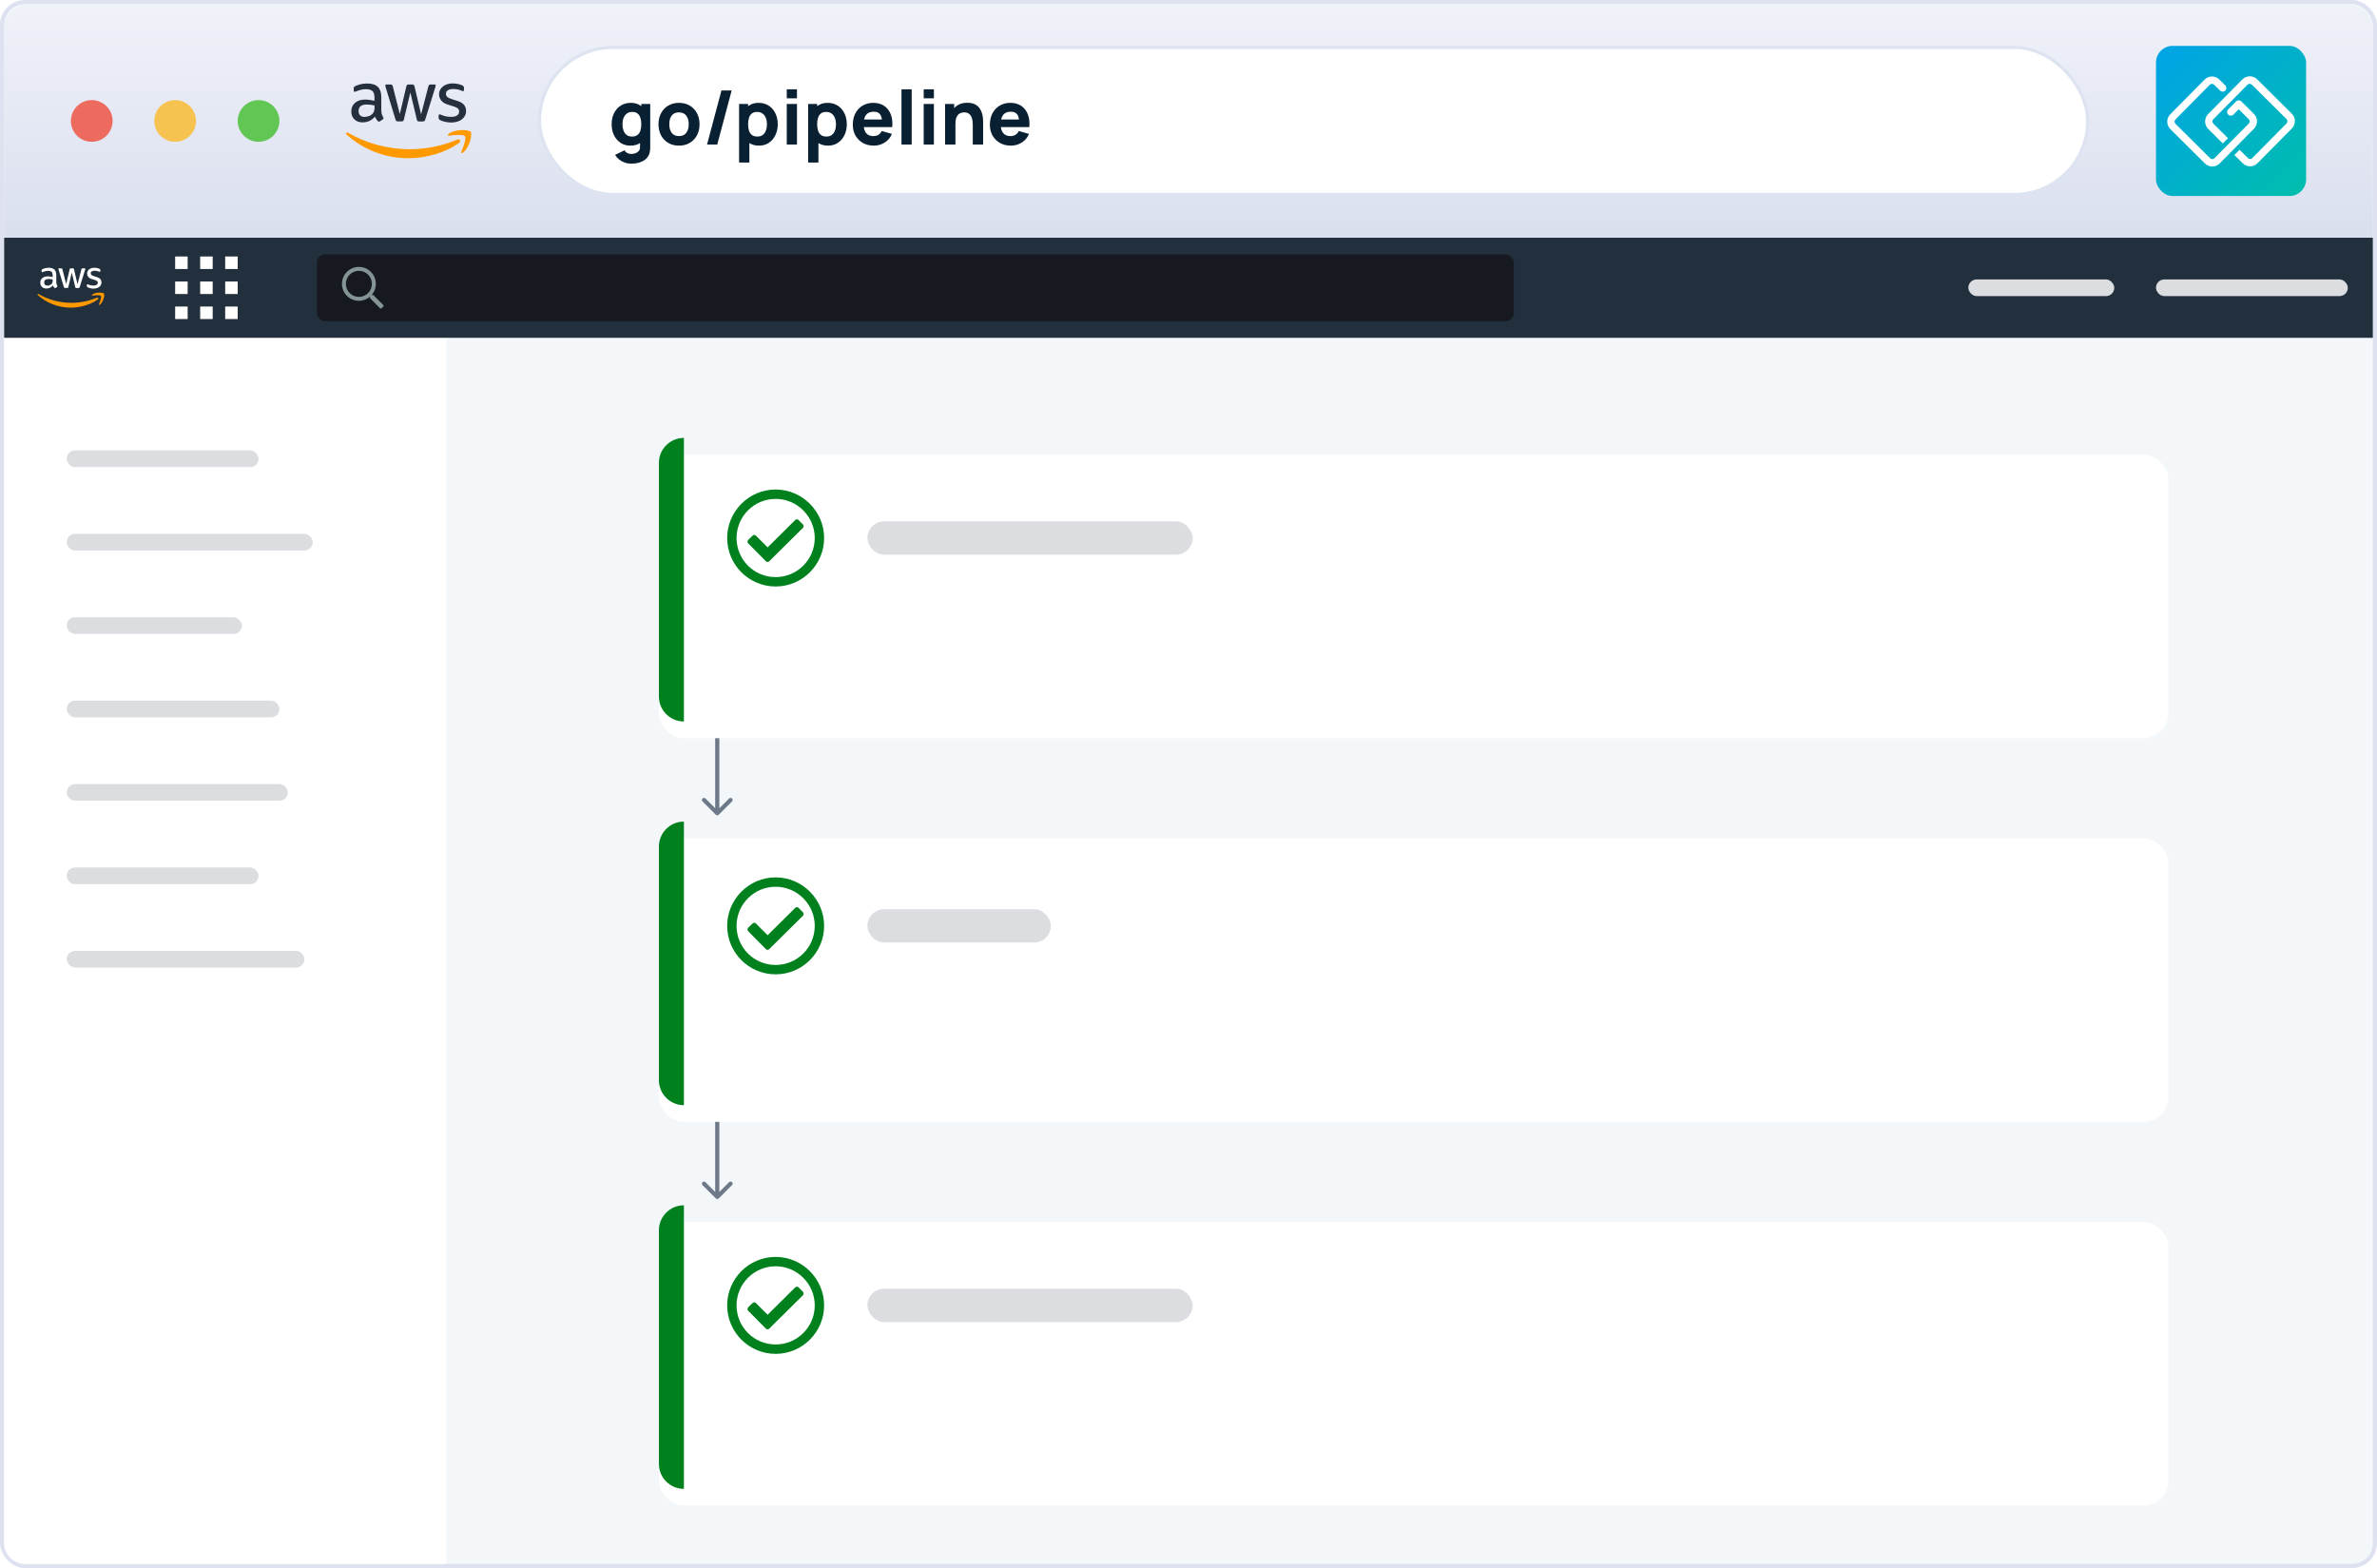 <svg width="570" height="376" viewBox="0 0 570 376" fill="none" xmlns="http://www.w3.org/2000/svg">
<rect x="0.5" y="0.5" width="569" height="375" rx="5.5" fill="#F3F7F9" stroke="#DDE1F0"/>
<path d="M171.646 195.354C171.842 195.549 172.158 195.549 172.354 195.354L175.536 192.172C175.731 191.976 175.731 191.66 175.536 191.464C175.34 191.269 175.024 191.269 174.828 191.464L172 194.293L169.172 191.464C168.976 191.269 168.66 191.269 168.464 191.464C168.269 191.66 168.269 191.976 168.464 192.172L171.646 195.354ZM171.5 173L171.5 195L172.5 195L172.5 173L171.5 173Z" fill="#6D7888"/>
<path d="M171.646 287.354C171.842 287.549 172.158 287.549 172.354 287.354L175.536 284.172C175.731 283.976 175.731 283.66 175.536 283.464C175.34 283.269 175.024 283.269 174.828 283.464L172 286.293L169.172 283.464C168.976 283.269 168.66 283.269 168.464 283.464C168.269 283.66 168.269 283.976 168.464 284.172L171.646 287.354ZM171.5 265L171.5 287L172.5 287L172.5 265L171.5 265Z" fill="#6D7888"/>
<path d="M1 7C1 3.686 3.686 1 7 1H563C566.314 1 569 3.686 569 7V57H1V7Z" fill="url(#paint0_linear_6219_39412)"/>
<rect x="129.375" y="11.375" width="371.25" height="35.25" rx="17.625" fill="white" stroke="#DEE3F1" stroke-width="0.75"/>
<path d="M151.368 39.24C150.816 39.24 150.291 39.15 149.793 38.97C149.295 38.796 148.848 38.55 148.452 38.232C148.062 37.92 147.744 37.554 147.498 37.134L149.766 36.036C149.922 36.324 150.144 36.543 150.432 36.693C150.726 36.843 151.044 36.918 151.386 36.918C151.752 36.918 152.097 36.855 152.421 36.729C152.745 36.609 153.003 36.426 153.195 36.18C153.393 35.94 153.486 35.64 153.474 35.28V32.454H153.78V24.93H155.922V35.316C155.922 35.556 155.91 35.781 155.886 35.991C155.868 36.207 155.832 36.42 155.778 36.63C155.622 37.224 155.331 37.713 154.905 38.097C154.485 38.481 153.969 38.766 153.357 38.952C152.745 39.144 152.082 39.24 151.368 39.24ZM151.152 34.92C150.258 34.92 149.475 34.695 148.803 34.245C148.131 33.795 147.606 33.183 147.228 32.409C146.856 31.635 146.67 30.762 146.67 29.79C146.67 28.8 146.859 27.921 147.237 27.153C147.621 26.379 148.158 25.77 148.848 25.326C149.538 24.882 150.348 24.66 151.278 24.66C152.202 24.66 152.979 24.885 153.609 25.335C154.239 25.785 154.716 26.397 155.04 27.171C155.364 27.945 155.526 28.818 155.526 29.79C155.526 30.762 155.361 31.635 155.031 32.409C154.707 33.183 154.221 33.795 153.573 34.245C152.925 34.695 152.118 34.92 151.152 34.92ZM151.548 32.742C152.094 32.742 152.529 32.619 152.853 32.373C153.183 32.127 153.42 31.782 153.564 31.338C153.708 30.894 153.78 30.378 153.78 29.79C153.78 29.202 153.708 28.686 153.564 28.242C153.42 27.798 153.189 27.453 152.871 27.207C152.559 26.961 152.148 26.838 151.638 26.838C151.092 26.838 150.642 26.973 150.288 27.243C149.94 27.507 149.682 27.864 149.514 28.314C149.346 28.758 149.262 29.25 149.262 29.79C149.262 30.336 149.343 30.834 149.505 31.284C149.667 31.728 149.916 32.082 150.252 32.346C150.588 32.61 151.02 32.742 151.548 32.742ZM162.817 34.92C161.839 34.92 160.981 34.701 160.243 34.263C159.505 33.825 158.929 33.222 158.515 32.454C158.107 31.68 157.903 30.792 157.903 29.79C157.903 28.776 158.113 27.885 158.533 27.117C158.953 26.343 159.532 25.74 160.27 25.308C161.008 24.876 161.857 24.66 162.817 24.66C163.795 24.66 164.653 24.879 165.391 25.317C166.135 25.755 166.714 26.361 167.128 27.135C167.542 27.903 167.749 28.788 167.749 29.79C167.749 30.798 167.539 31.689 167.119 32.463C166.705 33.231 166.126 33.834 165.382 34.272C164.644 34.704 163.789 34.92 162.817 34.92ZM162.817 32.634C163.603 32.634 164.188 32.37 164.572 31.842C164.962 31.308 165.157 30.624 165.157 29.79C165.157 28.926 164.959 28.236 164.563 27.72C164.173 27.204 163.591 26.946 162.817 26.946C162.283 26.946 161.845 27.066 161.503 27.306C161.161 27.546 160.906 27.879 160.738 28.305C160.576 28.731 160.495 29.226 160.495 29.79C160.495 30.66 160.69 31.353 161.08 31.869C161.476 32.379 162.055 32.634 162.817 32.634ZM173.004 21.69L169.548 34.65H171.996L175.452 21.69H173.004ZM182.021 34.92C181.055 34.92 180.248 34.695 179.6 34.245C178.952 33.795 178.463 33.183 178.133 32.409C177.809 31.635 177.647 30.762 177.647 29.79C177.647 28.818 177.809 27.945 178.133 27.171C178.457 26.397 178.934 25.785 179.564 25.335C180.194 24.885 180.971 24.66 181.895 24.66C182.825 24.66 183.635 24.882 184.325 25.326C185.015 25.77 185.549 26.379 185.927 27.153C186.311 27.921 186.503 28.8 186.503 29.79C186.503 30.762 186.314 31.635 185.936 32.409C185.564 33.183 185.042 33.795 184.37 34.245C183.698 34.695 182.915 34.92 182.021 34.92ZM177.233 38.97V24.93H179.393V31.59H179.699V38.97H177.233ZM181.625 32.742C182.153 32.742 182.585 32.61 182.921 32.346C183.257 32.082 183.506 31.728 183.668 31.284C183.83 30.834 183.911 30.336 183.911 29.79C183.911 29.25 183.827 28.758 183.659 28.314C183.491 27.864 183.23 27.507 182.876 27.243C182.528 26.973 182.081 26.838 181.535 26.838C181.025 26.838 180.611 26.961 180.293 27.207C179.981 27.453 179.753 27.798 179.609 28.242C179.465 28.686 179.393 29.202 179.393 29.79C179.393 30.378 179.465 30.894 179.609 31.338C179.753 31.782 179.987 32.127 180.311 32.373C180.641 32.619 181.079 32.742 181.625 32.742ZM188.664 23.58V21.42H191.112V23.58H188.664ZM188.664 34.65V24.93H191.112V34.65H188.664ZM198.58 34.92C197.614 34.92 196.807 34.695 196.159 34.245C195.511 33.795 195.022 33.183 194.692 32.409C194.368 31.635 194.206 30.762 194.206 29.79C194.206 28.818 194.368 27.945 194.692 27.171C195.016 26.397 195.493 25.785 196.123 25.335C196.753 24.885 197.53 24.66 198.454 24.66C199.384 24.66 200.194 24.882 200.884 25.326C201.574 25.77 202.108 26.379 202.486 27.153C202.87 27.921 203.062 28.8 203.062 29.79C203.062 30.762 202.873 31.635 202.495 32.409C202.123 33.183 201.601 33.795 200.929 34.245C200.257 34.695 199.474 34.92 198.58 34.92ZM193.792 38.97V24.93H195.952V31.59H196.258V38.97H193.792ZM198.184 32.742C198.712 32.742 199.144 32.61 199.48 32.346C199.816 32.082 200.065 31.728 200.227 31.284C200.389 30.834 200.47 30.336 200.47 29.79C200.47 29.25 200.386 28.758 200.218 28.314C200.05 27.864 199.789 27.507 199.435 27.243C199.087 26.973 198.64 26.838 198.094 26.838C197.584 26.838 197.17 26.961 196.852 27.207C196.54 27.453 196.312 27.798 196.168 28.242C196.024 28.686 195.952 29.202 195.952 29.79C195.952 30.378 196.024 30.894 196.168 31.338C196.312 31.782 196.546 32.127 196.87 32.373C197.2 32.619 197.638 32.742 198.184 32.742ZM209.56 34.92C208.564 34.92 207.685 34.707 206.923 34.281C206.167 33.849 205.573 33.258 205.141 32.508C204.715 31.752 204.502 30.888 204.502 29.916C204.502 28.854 204.712 27.93 205.132 27.144C205.552 26.358 206.131 25.749 206.869 25.317C207.607 24.879 208.456 24.66 209.416 24.66C210.436 24.66 211.303 24.9 212.017 25.38C212.731 25.86 213.259 26.535 213.601 27.405C213.943 28.275 214.063 29.298 213.961 30.474H211.54V29.574C211.54 28.584 211.381 27.873 211.063 27.441C210.751 27.003 210.238 26.784 209.524 26.784C208.69 26.784 208.075 27.039 207.679 27.549C207.289 28.053 207.094 28.8 207.094 29.79C207.094 30.696 207.289 31.398 207.679 31.896C208.075 32.388 208.654 32.634 209.416 32.634C209.896 32.634 210.307 32.529 210.649 32.319C210.991 32.109 211.252 31.806 211.432 31.41L213.88 32.112C213.514 33 212.935 33.69 212.143 34.182C211.357 34.674 210.496 34.92 209.56 34.92ZM206.338 30.474V28.656H212.782V30.474H206.338ZM216.173 34.65V21.42H218.621V34.65H216.173ZM221.5 23.58V21.42H223.948V23.58H221.5ZM221.5 34.65V24.93H223.948V34.65H221.5ZM233.27 34.65V30.06C233.27 29.838 233.258 29.556 233.234 29.214C233.21 28.866 233.135 28.518 233.009 28.17C232.883 27.822 232.676 27.531 232.388 27.297C232.106 27.063 231.704 26.946 231.182 26.946C230.972 26.946 230.747 26.979 230.507 27.045C230.267 27.111 230.042 27.24 229.832 27.432C229.622 27.618 229.448 27.894 229.31 28.26C229.178 28.626 229.112 29.112 229.112 29.718L227.708 29.052C227.708 28.284 227.864 27.564 228.176 26.892C228.488 26.22 228.956 25.677 229.58 25.263C230.21 24.849 231.002 24.642 231.956 24.642C232.718 24.642 233.339 24.771 233.819 25.029C234.299 25.287 234.671 25.614 234.935 26.01C235.205 26.406 235.397 26.82 235.511 27.252C235.625 27.678 235.694 28.068 235.718 28.422C235.742 28.776 235.754 29.034 235.754 29.196V34.65H233.27ZM226.628 34.65V24.93H228.806V28.152H229.112V34.65H226.628ZM242.431 34.92C241.435 34.92 240.556 34.707 239.794 34.281C239.038 33.849 238.444 33.258 238.012 32.508C237.586 31.752 237.373 30.888 237.373 29.916C237.373 28.854 237.583 27.93 238.003 27.144C238.423 26.358 239.002 25.749 239.74 25.317C240.478 24.879 241.327 24.66 242.287 24.66C243.307 24.66 244.174 24.9 244.888 25.38C245.602 25.86 246.13 26.535 246.472 27.405C246.814 28.275 246.934 29.298 246.832 30.474H244.411V29.574C244.411 28.584 244.252 27.873 243.934 27.441C243.622 27.003 243.109 26.784 242.395 26.784C241.561 26.784 240.946 27.039 240.55 27.549C240.16 28.053 239.965 28.8 239.965 29.79C239.965 30.696 240.16 31.398 240.55 31.896C240.946 32.388 241.525 32.634 242.287 32.634C242.767 32.634 243.178 32.529 243.52 32.319C243.862 32.109 244.123 31.806 244.303 31.41L246.751 32.112C246.385 33 245.806 33.69 245.014 34.182C244.228 34.674 243.367 34.92 242.431 34.92ZM239.209 30.474V28.656H245.653V30.474H239.209Z" fill="#091F32"/>
<path d="M91.454 26.515C91.454 26.885 91.494 27.184 91.564 27.403C91.644 27.623 91.744 27.862 91.883 28.122C91.933 28.202 91.953 28.282 91.953 28.351C91.953 28.451 91.893 28.551 91.764 28.651L91.135 29.07C91.045 29.13 90.956 29.16 90.876 29.16C90.776 29.16 90.676 29.11 90.576 29.02C90.437 28.87 90.317 28.71 90.217 28.551C90.117 28.381 90.018 28.192 89.908 27.962C89.129 28.88 88.152 29.339 86.974 29.339C86.136 29.339 85.468 29.1 84.979 28.621C84.49 28.142 84.24 27.503 84.24 26.705C84.24 25.857 84.54 25.168 85.148 24.65C85.757 24.131 86.565 23.871 87.593 23.871C87.932 23.871 88.281 23.901 88.651 23.951C89.02 24.001 89.399 24.081 89.798 24.171V23.442C89.798 22.684 89.638 22.155 89.329 21.846C89.01 21.537 88.471 21.387 87.703 21.387C87.353 21.387 86.994 21.427 86.625 21.517C86.256 21.606 85.897 21.716 85.548 21.856C85.388 21.926 85.268 21.966 85.198 21.986C85.129 22.006 85.079 22.015 85.039 22.015C84.899 22.015 84.829 21.916 84.829 21.706V21.217C84.829 21.058 84.849 20.938 84.899 20.868C84.949 20.798 85.039 20.728 85.178 20.659C85.528 20.479 85.947 20.329 86.436 20.209C86.924 20.08 87.443 20.02 87.992 20.02C89.179 20.02 90.047 20.289 90.606 20.828C91.155 21.367 91.434 22.185 91.434 23.283V26.515H91.454ZM87.403 28.032C87.733 28.032 88.072 27.972 88.431 27.852C88.79 27.733 89.11 27.513 89.379 27.214C89.539 27.024 89.658 26.815 89.718 26.575C89.778 26.336 89.818 26.047 89.818 25.707V25.288C89.529 25.218 89.219 25.159 88.9 25.119C88.581 25.079 88.272 25.059 87.962 25.059C87.294 25.059 86.805 25.188 86.475 25.458C86.146 25.727 85.987 26.106 85.987 26.605C85.987 27.074 86.106 27.423 86.356 27.663C86.595 27.912 86.944 28.032 87.403 28.032ZM95.415 29.11C95.236 29.11 95.116 29.08 95.036 29.01C94.957 28.95 94.887 28.81 94.827 28.621L92.482 20.908C92.422 20.708 92.392 20.579 92.392 20.509C92.392 20.349 92.472 20.259 92.632 20.259H93.609C93.799 20.259 93.929 20.289 93.999 20.359C94.079 20.419 94.138 20.559 94.198 20.748L95.874 27.354L97.431 20.748C97.481 20.549 97.541 20.419 97.621 20.359C97.7 20.299 97.84 20.259 98.02 20.259H98.818C99.007 20.259 99.137 20.289 99.217 20.359C99.297 20.419 99.367 20.559 99.407 20.748L100.983 27.433L102.709 20.748C102.769 20.549 102.839 20.419 102.909 20.359C102.989 20.299 103.118 20.259 103.298 20.259H104.226C104.385 20.259 104.475 20.339 104.475 20.509C104.475 20.559 104.465 20.609 104.455 20.669C104.445 20.728 104.425 20.808 104.385 20.918L101.981 28.631C101.921 28.83 101.851 28.96 101.771 29.02C101.691 29.08 101.562 29.12 101.392 29.12H100.534C100.344 29.12 100.215 29.09 100.135 29.02C100.055 28.95 99.985 28.82 99.945 28.621L98.399 22.185L96.862 28.611C96.812 28.81 96.752 28.94 96.673 29.01C96.593 29.08 96.453 29.11 96.274 29.11H95.415ZM108.237 29.379C107.718 29.379 107.199 29.319 106.7 29.199C106.201 29.08 105.812 28.95 105.553 28.8C105.393 28.71 105.283 28.611 105.244 28.521C105.204 28.431 105.184 28.331 105.184 28.242V27.733C105.184 27.523 105.263 27.423 105.413 27.423C105.473 27.423 105.533 27.433 105.593 27.453C105.653 27.473 105.742 27.513 105.842 27.553C106.181 27.703 106.551 27.823 106.94 27.902C107.339 27.982 107.728 28.022 108.127 28.022C108.756 28.022 109.245 27.912 109.584 27.693C109.923 27.473 110.103 27.154 110.103 26.745C110.103 26.465 110.013 26.236 109.833 26.047C109.654 25.857 109.314 25.687 108.825 25.528L107.379 25.079C106.65 24.849 106.112 24.51 105.782 24.061C105.453 23.622 105.283 23.133 105.283 22.614C105.283 22.195 105.373 21.826 105.553 21.507C105.732 21.187 105.972 20.908 106.271 20.689C106.571 20.459 106.91 20.289 107.309 20.17C107.708 20.05 108.127 20 108.566 20C108.786 20 109.015 20.01 109.235 20.04C109.464 20.07 109.674 20.11 109.883 20.15C110.083 20.2 110.272 20.249 110.452 20.309C110.631 20.369 110.771 20.429 110.871 20.489C111.011 20.569 111.11 20.648 111.17 20.738C111.23 20.818 111.26 20.928 111.26 21.068V21.537C111.26 21.746 111.18 21.856 111.031 21.856C110.951 21.856 110.821 21.816 110.651 21.736C110.083 21.477 109.444 21.347 108.736 21.347C108.167 21.347 107.718 21.437 107.409 21.626C107.099 21.816 106.94 22.105 106.94 22.514C106.94 22.794 107.039 23.033 107.239 23.223C107.439 23.412 107.808 23.602 108.337 23.772L109.753 24.221C110.472 24.45 110.991 24.769 111.3 25.178C111.609 25.587 111.759 26.056 111.759 26.575C111.759 27.004 111.669 27.393 111.5 27.733C111.32 28.072 111.08 28.371 110.771 28.611C110.462 28.86 110.093 29.04 109.664 29.169C109.215 29.309 108.746 29.379 108.237 29.379Z" fill="#252F3E"/>
<path fill-rule="evenodd" clip-rule="evenodd" d="M110.123 34.228C106.84 36.652 102.071 37.939 97.97 37.939C92.223 37.939 87.044 35.814 83.133 32.282C82.824 32.002 83.103 31.623 83.472 31.843C87.703 34.297 92.921 35.784 98.319 35.784C101.961 35.784 105.962 35.026 109.644 33.469C110.192 33.22 110.661 33.828 110.123 34.228Z" fill="#FF9900"/>
<path fill-rule="evenodd" clip-rule="evenodd" d="M111.49 32.671C111.071 32.132 108.716 32.412 107.648 32.541C107.329 32.581 107.279 32.302 107.568 32.092C109.444 30.775 112.527 31.154 112.886 31.593C113.246 32.042 112.787 35.126 111.031 36.602C110.761 36.832 110.502 36.712 110.622 36.413C111.021 35.425 111.909 33.2 111.49 32.671Z" fill="#FF9900"/>
<rect x="517" y="11" width="36" height="36" rx="4" fill="url(#paint1_linear_6219_39412)"/>
<path fill-rule="evenodd" clip-rule="evenodd" d="M539.582 39.879C538.939 39.879 538.296 39.646 537.805 39.155L535.806 37.168L537.045 35.917L539.044 37.904C539.336 38.196 539.816 38.196 540.096 37.904L548.313 29.594C548.453 29.453 548.523 29.266 548.523 29.068C548.523 28.869 548.441 28.682 548.301 28.542L540.003 20.301C539.722 20.021 539.231 20.021 538.951 20.301L530.745 28.6C530.605 28.74 530.535 28.927 530.535 29.126C530.535 29.325 530.617 29.512 530.757 29.652L534.264 33.135L533.025 34.386L529.518 30.903C529.039 30.435 528.782 29.804 528.782 29.126C528.782 28.448 529.039 27.817 529.506 27.349L537.723 19.039C538.191 18.56 538.822 18.303 539.488 18.291C540.154 18.291 540.786 18.548 541.265 19.016L549.564 27.256C550.043 27.724 550.3 28.355 550.3 29.033C550.3 29.71 550.043 30.342 549.575 30.809L541.358 39.12C540.867 39.634 540.225 39.879 539.582 39.879Z" fill="white"/>
<path fill-rule="evenodd" clip-rule="evenodd" d="M530.523 39.926C529.857 39.926 529.226 39.669 528.747 39.202L520.448 30.961C519.969 30.494 519.712 29.863 519.7 29.185C519.7 28.518 519.957 27.876 520.425 27.408L528.653 19.086C529.121 18.607 529.752 18.35 530.418 18.338C531.084 18.338 531.716 18.595 532.195 19.063L533.609 20.465C533.948 20.804 533.96 21.365 533.621 21.716C533.282 22.067 532.732 22.067 532.382 21.727L532.37 21.716L530.956 20.325C530.664 20.033 530.184 20.033 529.904 20.325L521.675 28.647C521.535 28.787 521.453 28.974 521.465 29.173C521.465 29.372 521.547 29.559 521.687 29.699L529.986 37.939C530.278 38.231 530.745 38.231 531.038 37.939L539.254 29.629C539.395 29.488 539.477 29.302 539.465 29.103C539.465 28.904 539.383 28.717 539.243 28.577L536.847 26.192L535.573 27.478C535.234 27.829 534.673 27.829 534.322 27.478C533.971 27.139 533.971 26.578 534.322 26.227L536.192 24.334C536.543 23.983 537.127 23.972 537.478 24.322L540.482 27.303C540.961 27.77 541.218 28.401 541.23 29.079C541.23 29.746 540.973 30.389 540.505 30.856L532.288 39.166C531.821 39.657 531.19 39.926 530.523 39.926Z" fill="white"/>
<circle cx="62.001" cy="29" r="5" fill="#62C655"/>
<circle cx="42" cy="29" r="5" fill="#F6C250"/>
<circle cx="22" cy="29" r="5" fill="#ED6A5E"/>
<g filter="url(#filter0_d_6219_39412)">
<rect x="158" y="105" width="362" height="68" rx="6" fill="white"/>
</g>
<path d="M186 117.375C179.578 117.375 174.375 122.625 174.375 129C174.375 135.422 179.578 140.625 186 140.625C192.375 140.625 197.625 135.422 197.625 129C197.625 122.625 192.375 117.375 186 117.375ZM186 119.625C191.156 119.625 195.375 123.844 195.375 129C195.375 134.203 191.156 138.375 186 138.375C180.797 138.375 176.625 134.203 176.625 129C176.625 123.844 180.797 119.625 186 119.625ZM192.562 125.766L191.484 124.688C191.297 124.453 190.922 124.453 190.688 124.688L184.078 131.25L181.266 128.438C181.031 128.203 180.703 128.203 180.469 128.438L179.391 129.469C179.203 129.703 179.203 130.078 179.391 130.266L183.656 134.578C183.891 134.812 184.219 134.812 184.453 134.578L192.562 126.562C192.75 126.328 192.75 125.953 192.562 125.766Z" fill="#00811D"/>
<path d="M158 111C158 107.686 160.686 105 164 105V173C160.686 173 158 170.314 158 167V111Z" fill="#00811D"/>
<rect x="208" y="125" width="78" height="8" rx="4" fill="#DBDDE1"/>
<g filter="url(#filter1_d_6219_39412)">
<rect x="158" y="197" width="362" height="68" rx="6" fill="white"/>
</g>
<path d="M186 210.375C179.578 210.375 174.375 215.625 174.375 222C174.375 228.422 179.578 233.625 186 233.625C192.375 233.625 197.625 228.422 197.625 222C197.625 215.625 192.375 210.375 186 210.375ZM186 212.625C191.156 212.625 195.375 216.844 195.375 222C195.375 227.203 191.156 231.375 186 231.375C180.797 231.375 176.625 227.203 176.625 222C176.625 216.844 180.797 212.625 186 212.625ZM192.562 218.766L191.484 217.688C191.297 217.453 190.922 217.453 190.688 217.688L184.078 224.25L181.266 221.438C181.031 221.203 180.703 221.203 180.469 221.438L179.391 222.469C179.203 222.703 179.203 223.078 179.391 223.266L183.656 227.578C183.891 227.812 184.219 227.812 184.453 227.578L192.562 219.562C192.75 219.328 192.75 218.953 192.562 218.766Z" fill="#00811D"/>
<rect x="208" y="218" width="44" height="8" rx="4" fill="#DBDDE1"/>
<path d="M158 203C158 199.686 160.686 197 164 197V265C160.686 265 158 262.314 158 259V203Z" fill="#00811D"/>
<g filter="url(#filter2_d_6219_39412)">
<rect x="158" y="289" width="362" height="68" rx="6" fill="white"/>
</g>
<path d="M186 301.375C179.578 301.375 174.375 306.625 174.375 313C174.375 319.422 179.578 324.625 186 324.625C192.375 324.625 197.625 319.422 197.625 313C197.625 306.625 192.375 301.375 186 301.375ZM186 303.625C191.156 303.625 195.375 307.844 195.375 313C195.375 318.203 191.156 322.375 186 322.375C180.797 322.375 176.625 318.203 176.625 313C176.625 307.844 180.797 303.625 186 303.625ZM192.562 309.766L191.484 308.688C191.297 308.453 190.922 308.453 190.688 308.688L184.078 315.25L181.266 312.438C181.031 312.203 180.703 312.203 180.469 312.438L179.391 313.469C179.203 313.703 179.203 314.078 179.391 314.266L183.656 318.578C183.891 318.812 184.219 318.812 184.453 318.578L192.562 310.562C192.75 310.328 192.75 309.953 192.562 309.766Z" fill="#00811D"/>
<rect x="208" y="309" width="78" height="8" rx="4" fill="#DBDDE1"/>
<path d="M158 295C158 291.686 160.686 289 164 289V357C160.686 357 158 354.314 158 351V295Z" fill="#00811D"/>
<path d="M1 81H107V375H6C3.239 375 1 372.761 1 370V81Z" fill="white"/>
<rect x="16" y="108" width="46" height="4" rx="2" fill="#DBDDE1"/>
<rect x="16" y="128" width="59" height="4" rx="2" fill="#DBDDE1"/>
<rect x="16" y="148" width="42" height="4" rx="2" fill="#DBDDE1"/>
<rect x="16" y="168" width="51" height="4" rx="2" fill="#DBDDE1"/>
<rect x="16" y="188" width="53" height="4" rx="2" fill="#DBDDE1"/>
<rect x="16" y="208" width="46" height="4" rx="2" fill="#DBDDE1"/>
<rect x="16" y="228" width="57" height="4" rx="2" fill="#DBDDE1"/>
<rect x="1" y="57" width="568" height="24" fill="#222F3D"/>
<rect x="517" y="67" width="46" height="4" rx="2" fill="#DBDDE1"/>
<rect x="472" y="67" width="35" height="4" rx="2" fill="#DBDDE1"/>
<rect x="42" y="61.5" width="3" height="3" fill="white"/>
<rect x="48" y="61.5" width="3" height="3" fill="white"/>
<rect x="54" y="61.5" width="3" height="3" fill="white"/>
<rect x="42" y="67.5" width="3" height="3" fill="white"/>
<rect x="48" y="67.5" width="3" height="3" fill="white"/>
<rect x="54" y="67.5" width="3" height="3" fill="white"/>
<rect x="42" y="73.5" width="3" height="3" fill="white"/>
<rect x="48" y="73.5" width="3" height="3" fill="white"/>
<rect x="54" y="73.5" width="3" height="3" fill="white"/>
<rect x="76" y="61" width="287" height="16" rx="2" fill="#16191F"/>
<g clip-path="url(#clip0_6219_39412)">
<path d="M91.932 73.158L89.561 70.787C89.516 70.742 89.457 70.719 89.394 70.719H89.137C89.752 70.006 90.125 69.078 90.125 68.062C90.125 65.818 88.307 64 86.062 64C83.818 64 82 65.818 82 68.062C82 70.307 83.818 72.125 86.062 72.125C87.078 72.125 88.006 71.752 88.719 71.137V71.394C88.719 71.457 88.744 71.516 88.787 71.561L91.158 73.932C91.25 74.023 91.398 74.023 91.49 73.932L91.932 73.49C92.023 73.398 92.023 73.25 91.932 73.158ZM86.062 71.188C84.336 71.188 82.938 69.789 82.938 68.062C82.938 66.336 84.336 64.938 86.062 64.938C87.789 64.938 89.188 66.336 89.188 68.062C89.188 69.789 87.789 71.188 86.062 71.188Z" fill="#859596"/>
</g>
<path d="M13.509 67.674C13.509 67.871 13.53 68.031 13.568 68.148C13.61 68.265 13.663 68.392 13.738 68.531C13.764 68.573 13.775 68.616 13.775 68.653C13.775 68.707 13.743 68.76 13.674 68.813L13.339 69.036C13.291 69.068 13.243 69.084 13.2 69.084C13.147 69.084 13.094 69.058 13.041 69.01C12.966 68.93 12.902 68.845 12.849 68.76C12.796 68.669 12.743 68.568 12.684 68.446C12.269 68.935 11.748 69.18 11.12 69.18C10.673 69.18 10.316 69.052 10.055 68.797C9.795 68.541 9.662 68.201 9.662 67.775C9.662 67.323 9.821 66.956 10.146 66.679C10.47 66.402 10.902 66.264 11.45 66.264C11.631 66.264 11.817 66.28 12.014 66.306C12.211 66.333 12.413 66.376 12.626 66.424V66.035C12.626 65.631 12.54 65.349 12.376 65.184C12.205 65.019 11.918 64.939 11.508 64.939C11.322 64.939 11.13 64.96 10.933 65.008C10.737 65.056 10.545 65.115 10.359 65.189C10.274 65.226 10.21 65.248 10.172 65.258C10.135 65.269 10.109 65.274 10.087 65.274C10.013 65.274 9.976 65.221 9.976 65.109V64.848C9.976 64.763 9.986 64.699 10.013 64.662C10.039 64.625 10.087 64.588 10.162 64.55C10.348 64.455 10.572 64.375 10.832 64.311C11.093 64.242 11.37 64.21 11.662 64.21C12.296 64.21 12.759 64.353 13.057 64.641C13.349 64.928 13.498 65.365 13.498 65.95V67.674H13.509ZM11.348 68.483C11.524 68.483 11.705 68.451 11.897 68.387C12.088 68.323 12.258 68.206 12.402 68.047C12.487 67.945 12.551 67.834 12.583 67.706C12.615 67.578 12.636 67.424 12.636 67.243V67.02C12.482 66.982 12.317 66.95 12.147 66.929C11.976 66.908 11.812 66.897 11.646 66.897C11.29 66.897 11.029 66.966 10.854 67.11C10.678 67.254 10.593 67.456 10.593 67.722C10.593 67.972 10.657 68.158 10.79 68.286C10.918 68.419 11.104 68.483 11.348 68.483ZM15.622 69.058C15.526 69.058 15.462 69.042 15.419 69.004C15.377 68.972 15.34 68.898 15.308 68.797L14.057 64.683C14.025 64.577 14.009 64.508 14.009 64.471C14.009 64.385 14.052 64.338 14.137 64.338H14.658C14.76 64.338 14.829 64.353 14.866 64.391C14.909 64.423 14.941 64.497 14.972 64.598L15.866 68.121L16.697 64.598C16.723 64.492 16.755 64.423 16.798 64.391C16.84 64.359 16.915 64.338 17.011 64.338H17.436C17.537 64.338 17.607 64.353 17.649 64.391C17.692 64.423 17.729 64.497 17.75 64.598L18.591 68.164L19.512 64.598C19.544 64.492 19.581 64.423 19.618 64.391C19.661 64.359 19.73 64.338 19.826 64.338H20.32C20.406 64.338 20.453 64.38 20.453 64.471C20.453 64.497 20.448 64.524 20.443 64.556C20.438 64.588 20.427 64.63 20.406 64.689L19.123 68.802C19.091 68.909 19.054 68.978 19.011 69.01C18.969 69.042 18.9 69.063 18.809 69.063H18.352C18.25 69.063 18.181 69.047 18.139 69.01C18.096 68.972 18.059 68.903 18.038 68.797L17.213 65.365L16.393 68.792C16.367 68.898 16.335 68.967 16.292 69.004C16.25 69.042 16.175 69.058 16.079 69.058H15.622ZM22.46 69.201C22.183 69.201 21.906 69.169 21.64 69.106C21.374 69.042 21.167 68.972 21.028 68.893C20.943 68.845 20.884 68.792 20.863 68.744C20.842 68.696 20.831 68.643 20.831 68.595V68.323C20.831 68.212 20.874 68.158 20.954 68.158C20.986 68.158 21.018 68.164 21.049 68.174C21.081 68.185 21.129 68.206 21.183 68.228C21.363 68.307 21.56 68.371 21.768 68.414C21.981 68.456 22.188 68.478 22.401 68.478C22.736 68.478 22.997 68.419 23.178 68.302C23.359 68.185 23.455 68.015 23.455 67.796C23.455 67.647 23.407 67.525 23.311 67.424C23.215 67.323 23.034 67.232 22.774 67.147L22.002 66.908C21.614 66.785 21.326 66.605 21.151 66.365C20.975 66.131 20.884 65.87 20.884 65.593C20.884 65.37 20.932 65.173 21.028 65.003C21.124 64.832 21.252 64.683 21.411 64.566C21.571 64.444 21.752 64.353 21.965 64.29C22.178 64.226 22.401 64.199 22.635 64.199C22.752 64.199 22.875 64.204 22.992 64.221C23.114 64.237 23.226 64.258 23.338 64.279C23.444 64.306 23.545 64.332 23.641 64.364C23.737 64.396 23.811 64.428 23.864 64.46C23.939 64.502 23.992 64.545 24.024 64.593C24.056 64.636 24.072 64.694 24.072 64.769V65.019C24.072 65.13 24.029 65.189 23.95 65.189C23.907 65.189 23.838 65.168 23.747 65.125C23.444 64.987 23.104 64.918 22.726 64.918C22.422 64.918 22.183 64.966 22.018 65.067C21.853 65.168 21.768 65.322 21.768 65.54C21.768 65.689 21.821 65.817 21.927 65.918C22.034 66.019 22.231 66.12 22.513 66.211L23.268 66.45C23.652 66.573 23.928 66.743 24.093 66.961C24.258 67.179 24.338 67.429 24.338 67.706C24.338 67.935 24.29 68.142 24.2 68.323C24.104 68.504 23.976 68.664 23.811 68.792C23.646 68.925 23.449 69.02 23.221 69.09C22.981 69.164 22.731 69.201 22.46 69.201Z" fill="white"/>
<path fill-rule="evenodd" clip-rule="evenodd" d="M23.465 71.787C21.715 73.08 19.171 73.767 16.984 73.767C13.919 73.767 11.157 72.633 9.071 70.75C8.906 70.601 9.055 70.398 9.252 70.515C11.508 71.825 14.291 72.617 17.17 72.617C19.112 72.617 21.246 72.213 23.21 71.383C23.503 71.25 23.753 71.574 23.465 71.787Z" fill="#FF9900"/>
<path fill-rule="evenodd" clip-rule="evenodd" d="M24.194 70.957C23.971 70.67 22.715 70.819 22.146 70.888C21.975 70.909 21.949 70.76 22.103 70.649C23.104 69.946 24.748 70.148 24.939 70.383C25.131 70.622 24.886 72.266 23.95 73.054C23.806 73.176 23.668 73.113 23.731 72.953C23.944 72.426 24.418 71.239 24.194 70.957Z" fill="#FF9900"/>
<defs>
<filter id="filter0_d_6219_39412" x="148" y="99" width="382" height="88" filterUnits="userSpaceOnUse" color-interpolation-filters="sRGB">
<feFlood flood-opacity="0" result="BackgroundImageFix"/>
<feColorMatrix in="SourceAlpha" type="matrix" values="0 0 0 0 0 0 0 0 0 0 0 0 0 0 0 0 0 0 127 0" result="hardAlpha"/>
<feOffset dy="4"/>
<feGaussianBlur stdDeviation="5"/>
<feColorMatrix type="matrix" values="0 0 0 0 0.427 0 0 0 0 0.471 0 0 0 0 0.533 0 0 0 0.15 0"/>
<feBlend mode="normal" in2="BackgroundImageFix" result="effect1_dropShadow_6219_39412"/>
<feBlend mode="normal" in="SourceGraphic" in2="effect1_dropShadow_6219_39412" result="shape"/>
</filter>
<filter id="filter1_d_6219_39412" x="148" y="191" width="382" height="88" filterUnits="userSpaceOnUse" color-interpolation-filters="sRGB">
<feFlood flood-opacity="0" result="BackgroundImageFix"/>
<feColorMatrix in="SourceAlpha" type="matrix" values="0 0 0 0 0 0 0 0 0 0 0 0 0 0 0 0 0 0 127 0" result="hardAlpha"/>
<feOffset dy="4"/>
<feGaussianBlur stdDeviation="5"/>
<feColorMatrix type="matrix" values="0 0 0 0 0.427 0 0 0 0 0.471 0 0 0 0 0.533 0 0 0 0.15 0"/>
<feBlend mode="normal" in2="BackgroundImageFix" result="effect1_dropShadow_6219_39412"/>
<feBlend mode="normal" in="SourceGraphic" in2="effect1_dropShadow_6219_39412" result="shape"/>
</filter>
<filter id="filter2_d_6219_39412" x="148" y="283" width="382" height="88" filterUnits="userSpaceOnUse" color-interpolation-filters="sRGB">
<feFlood flood-opacity="0" result="BackgroundImageFix"/>
<feColorMatrix in="SourceAlpha" type="matrix" values="0 0 0 0 0 0 0 0 0 0 0 0 0 0 0 0 0 0 127 0" result="hardAlpha"/>
<feOffset dy="4"/>
<feGaussianBlur stdDeviation="5"/>
<feColorMatrix type="matrix" values="0 0 0 0 0.427 0 0 0 0 0.471 0 0 0 0 0.533 0 0 0 0.15 0"/>
<feBlend mode="normal" in2="BackgroundImageFix" result="effect1_dropShadow_6219_39412"/>
<feBlend mode="normal" in="SourceGraphic" in2="effect1_dropShadow_6219_39412" result="shape"/>
</filter>
<linearGradient id="paint0_linear_6219_39412" x1="285" y1="1" x2="285" y2="57" gradientUnits="userSpaceOnUse">
<stop stop-color="#F0F2F9"/>
<stop offset="1" stop-color="#DADFEF"/>
</linearGradient>
<linearGradient id="paint1_linear_6219_39412" x1="517" y1="11" x2="553" y2="47" gradientUnits="userSpaceOnUse">
<stop stop-color="#00A3E7"/>
<stop offset="1" stop-color="#00BEAC"/>
</linearGradient>
<clipPath id="clip0_6219_39412">
<rect width="10" height="10" fill="white" transform="translate(82 64)"/>
</clipPath>
</defs>
</svg>
